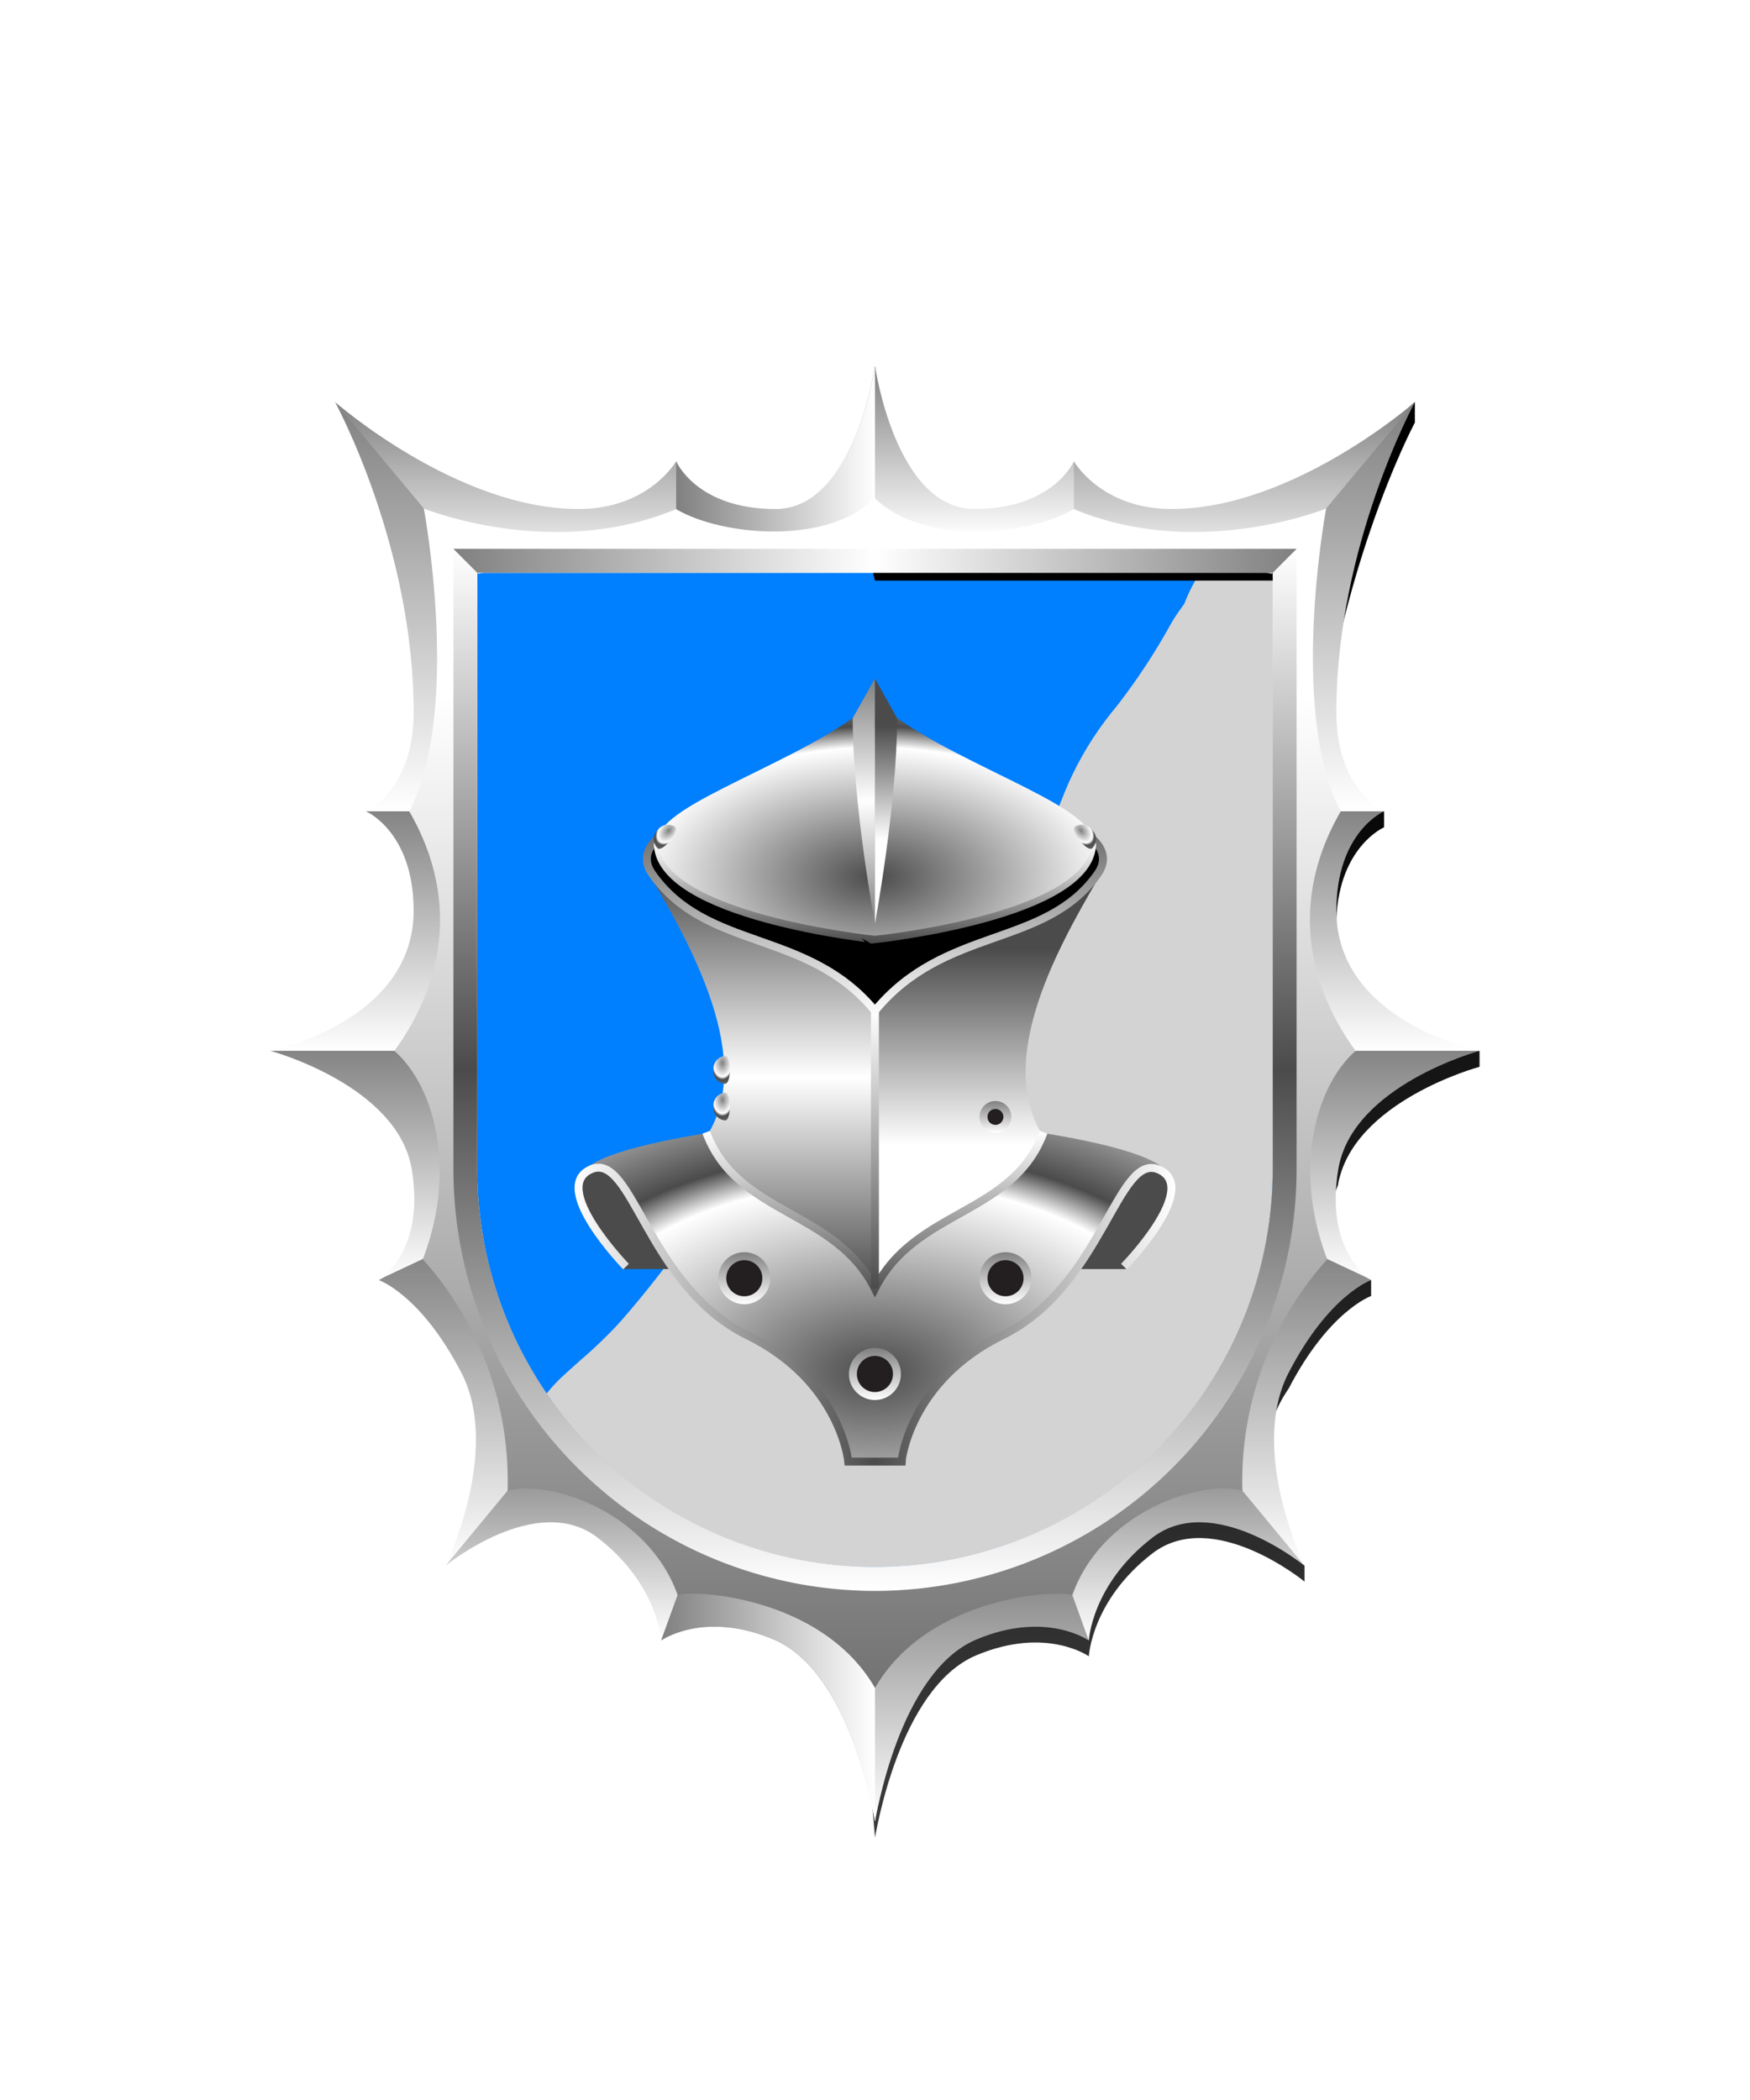 <svg xmlns="http://www.w3.org/2000/svg" xmlns:xlink="http://www.w3.org/1999/xlink" viewBox="0 0 220 264"><path d="M60 72v75a50 50 0 0 0 50 50 50 50 0 0 0 50-50V72Z" fill="#007fff"/><path d="M148.895 75.878c-.1.15-.259.37-.382.543-.47.639-.906 1.302-1.307 1.986a78.652 78.652 0 0 1-6.94 10.522 41.154 41.154 0 0 0-6.049 9.776c-.334.779-.65 1.573-.966 2.37a26.252 26.252 0 0 1-2.019 4.362 31.08 31.08 0 0 1-2.546 3.132 85.693 85.693 0 0 0-1.593 1.839 51.649 51.649 0 0 1-5.252 5.516c-1.266 1.128-2.681 2.221-4.18 3.377-1.676 1.294-3.408 2.631-5.122 4.164a64.406 64.406 0 0 0-8.892 10.426c-1.054 1.436-2.048 2.792-3.072 4.071-2.042 2.553-3.888 4.834-5.8 6.9a36.06 36.06 0 0 0-3.032 3.9c-.477.68-.93 1.322-1.342 1.83-1.71 2.1-3.363 4.244-4.962 6.319-2.641 3.427-5.136 6.665-7.823 9.65a60.444 60.444 0 0 1-4.694 4.481c-.764.682-1.528 1.363-2.279 2.056a19.474 19.474 0 0 0-1.928 2.1 49.968 49.968 0 0 0 5.926 7.162 49.999 49.999 0 0 0 85.355-35.355v-75h-9.129a20.18 20.18 0 0 0-1.972 3.873Z" fill="#d3d3d3"/><defs><linearGradient gradientUnits="userSpaceOnUse" id="h96-g" x1="95.83" x2="95.83" y1="162" y2="108.98"><stop offset="0" stop-color="#4b4b4b"/><stop offset=".5" stop-color="#fff"/><stop offset="1" stop-color="#4b4b4b"/></linearGradient><linearGradient gradientTransform="matrix(-1 0 0 1 -220.95 0)" gradientUnits="userSpaceOnUse" id="h96-c" x1="-345.7" x2="-345.7" y1="143.96" y2="119.29"><stop offset="0" stop-color="#fff"/><stop offset="1" stop-color="#4b4b4b"/></linearGradient><linearGradient gradientUnits="userSpaceOnUse" id="h96-b" x1="110.29" x2="110.29" y1="163.11" y2="142.17"><stop offset="0" stop-color="#4b4b4b"/><stop offset="1" stop-color="#fff"/></linearGradient><linearGradient gradientUnits="userSpaceOnUse" id="h96-a" x1="110.29" x2="110.29" y1="169.47" y2="176"><stop offset="0" stop-color="gray"/><stop offset="1" stop-color="#fff"/></linearGradient><linearGradient id="h96-h" x1="93.87" x2="93.87" xlink:href="#h96-a" y1="157.42" y2="163.95"/><linearGradient id="h96-i" x1="126.71" x2="126.71" xlink:href="#h96-a" y1="157.42" y2="163.95"/><linearGradient id="h96-j" x1="125.44" x2="125.44" xlink:href="#h96-a" y1="138.41" y2="142.41"/><linearGradient id="h96-k" x1="110.29" x2="110.29" xlink:href="#h96-b" y1="162" y2="127.07"/><linearGradient id="h96-m" x1="110.29" x2="110.29" xlink:href="#h96-c" y1="127.86" y2="99.21"/><linearGradient id="h96-n" x1="110.29" x2="110.29" xlink:href="#h96-b" y1="118.6" y2="106.03"/><linearGradient gradientUnits="userSpaceOnUse" id="h96-o" x1="108.89" x2="108.89" y1="116.12" y2="85.3"><stop offset="0" stop-color="gray"/><stop offset=".5" stop-color="#fff"/><stop offset="1" stop-color="gray"/></linearGradient><linearGradient gradientTransform="matrix(-1 0 0 1 -220.67 0)" id="h96-p" x1="-332.36" x2="-332.36" xlink:href="#h96-c" y1="105.63" y2="91.3"/><linearGradient gradientTransform="matrix(-1 0 0 1 -220.67 0)" gradientUnits="userSpaceOnUse" id="h96-q" x1="-368.73" x2="-293.2" y1="165.28" y2="165.28"><stop offset="0" stop-color="#fff"/><stop offset=".5" stop-color="#4b4b4b"/><stop offset="1" stop-color="#fff"/></linearGradient><radialGradient cx=".5" cy=".25" id="h96-d" r="1"><stop offset="0" stop-color="gray"/><stop offset=".5" stop-color="#fff"/><stop offset=".6" stop-color="#4b4b4b"/><stop offset="1" stop-color="gray"/></radialGradient><radialGradient cx=".5" cy=".75" id="h96-f" r="1"><stop offset="0" stop-color="#4b4b4b"/><stop offset=".55" stop-color="#fff"/><stop offset=".64" stop-color="#4b4b4b"/><stop offset="1" stop-color="#fff"/></radialGradient><symbol id="h96-l" viewBox="0 0 2.07 3.5"><path d="M1.46 3.5A1.62 1.62 0 0 1 0 1.75 1.62 1.62 0 0 1 1.46 0c.81 0 .81 3.5 0 3.5Z" fill="url(#h96-d)"/></symbol><filter id="h96-e"><feDropShadow dx="0" dy="2" stdDeviation="0"/></filter></defs><g filter="url(#h96-e)" transform="translate(-.3)"><path d="M74.59 146.54c-5.36 2.58 4.06 13 4.06 13h63.28s9.42-10.46 4.07-13Z" fill="#4b4b4b"/><path d="M110.29 140s-31 2.27-36.26 6.86c7.15 0 7.61 14.34 20.25 20.55 11.72 5.76 12.66 15.86 12.66 15.86h6.7s.94-10.1 12.66-15.86c12.64-6.21 13.1-20.55 20.25-20.55-5.23-4.62-36.26-6.86-36.26-6.86Z" fill="url(#h96-f)"/><path d="M110.29 162v-34.93c-8.48-10.3-22-8.23-28.92-18.09 4.78 8.18 13.86 23.07 8.15 33.22 3.81 10.49 15.72 9.8 20.77 19.8Z" fill="url(#h96-g)"/><path d="M110.29 162v-34.93c8.48-10.3 22-8.23 28.92-18.09-4.78 8.18-13.86 23.07-8.15 33.22-3.81 10.49-15.72 9.8-20.77 19.8Z" fill="url(#h96-c)"/><path d="M131.5 142.34c-3.89 10.49-16.16 9.62-21.21 19.66-5.05-10-17.32-9.17-21.21-19.66" fill="none" stroke="url(#h96-b)"/><circle cx="110.29" cy="172.73" fill="#231f20" r="2.77" stroke="url(#h96-a)"/><circle cx="93.87" cy="160.69" fill="#231f20" r="2.77" stroke="url(#h96-h)"/><circle cx="126.71" cy="160.69" fill="#231f20" r="2.77" stroke="url(#h96-i)"/><circle cx="125.44" cy="140.41" fill="#231f20" r="1.5" stroke="url(#h96-j)"/><path d="M110.29 127.07V162" fill="none" stroke="url(#h96-k)"/><use height="3.5" transform="translate(89.99 137.36)" width="2.07" xlink:href="#h96-l"/><use height="3.5" transform="translate(89.99 132.75)" width="2.07" xlink:href="#h96-l"/><path d="M110.29 99.71c-15.6 0-32.24 4.09-28 10.15 6.85 9.76 19.5 6.91 28 17.21 8.81-10.7 21.42-7.86 28-17.21 4.24-6.06-12.4-10.15-28-10.15Z" stroke="url(#h96-m)"/><path d="M137.59 106c0 9.18-27.3 12.07-27.3 12.07S83 115.21 83 106" fill="none" stroke="url(#h96-n)"/><path d="M110.29 88.06c-8.2 7.52-27.3 12.88-27.3 17.58 0 9.19 27.3 12 27.3 12s27.3-2.77 27.3-12c0-4.7-19.09-10.06-27.3-17.58Z" fill="url(#h96-f)"/><path d="M107.5 90.28c0 10.85 2.79 25.84 2.79 25.84V85.3Z" fill="url(#h96-o)"/><path d="M113.08 90.28c0 10.85-2.79 25.84-2.79 25.84V85.3Z" fill="url(#h96-p)"/><use height="3.5" transform="matrix(.77 .63 -.63 .77 84.05 103.03)" width="2.07" xlink:href="#h96-l"/><use height="3.5" transform="matrix(-.77 .63 .63 .77 136.53 103.03)" width="2.07" xlink:href="#h96-l"/><path d="M141.59 159.23s9.65-9.87 4.41-12.19-7.06 14.63-19.7 20.84c-11.72 5.76-12.66 15.84-12.66 15.86h-6.7s-.94-10.1-12.66-15.86c-12.64-6.21-14.45-23.16-19.69-20.88S79 159.23 79 159.23" fill="none" stroke="url(#h96-q)"/></g><path d="M-.34 0H220v264H-.34z" fill="none"/><defs><linearGradient id="fr1-b" x1="0" x2="0" y1="0" y2="1"><stop offset="0" stop-color="gray"/><stop offset="1" stop-color="#fff"/></linearGradient><linearGradient gradientUnits="userSpaceOnUse" id="fr1-a" x1="64.42" x2="64.42" y1="110.39" y2="110.39"><stop offset="0"/><stop offset="1" stop-color="#4b4b4b"/></linearGradient><linearGradient id="fr1-c" x1="39.01" x2="39.01" xlink:href="#fr1-a" y1="29.99" y2="223.34"/><linearGradient id="fr1-e" x1="110" x2="85" xlink:href="#fr1-b" y1="56.74" y2="56.74"/><linearGradient id="fr1-g" x1="0" x2="1" xlink:href="#fr1-b" y1="0" y2="0"/><linearGradient id="fr1-h" x1="0" x2="1" xlink:href="#fr1-b" y1="0" y2="0"/><linearGradient gradientUnits="userSpaceOnUse" id="fr1-i" x1="110" x2="110" y1="87.5" y2="247.73"><stop offset="0" stop-color="#fff"/><stop offset="1" stop-color="#4b4b4b"/></linearGradient><linearGradient gradientUnits="userSpaceOnUse" id="fr1-j" x1="110" x2="110" y1="69" y2="200"><stop offset="0" stop-color="#fff"/><stop offset=".5" stop-color="#4b4b4b"/><stop offset="1" stop-color="#fff"/></linearGradient><linearGradient gradientUnits="userSpaceOnUse" id="fr1-k" x1="57" x2="163" y1="70.5" y2="70.5"><stop offset="0" stop-color="gray"/><stop offset=".5" stop-color="#fff"/><stop offset="1" stop-color="gray"/></linearGradient><symbol id="fr1-d" viewBox="0 0 78.01 180.47"><path d="M64.42 110.39z" fill="url(#fr1-a)"/><path d="M78 83.57v-2s-20.5-.11-18-16.64c.4-9.07 6-11.47 6-11.47v-2h-8.9c2-28.77 12.77-48.88 12.77-48.88V0S54.58 14.45 39.29 14.45H0l2 8h51v74c0 27.61-23.39 51-51 51l-2 9.72 2 23.29c.11-.41 3-18.79 12.72-22.9 8.79-3.7 14.16.12 14.16.12s.36-7.07 8-12.94S56 148.29 56 148.29v-2s-9.37-11.61-2-22.26c5.1-9.82 10.37-11.64 10.37-11.64v-2c-.15-.09-8.39-2-4.18-11.91C62 87.88 78 83.57 78 83.57Z" fill="url(#fr1-c)"/></symbol><symbol id="fr1-f" viewBox="0 0 77.01 183.03"><path d="m25.71 150.5 2.17 9.75s-5.37-3.83-14.16-.12C4 164.24 1.11 182.62 1 183l-1-27Z" fill="url(#fr1-b)"/><path d="M44.53 136.05 24.71 151.5l3.17 8.75s.36-7.07 8-12.94S55 150.85 55 150.85Z" fill="url(#fr1-b)"/><path d="M55.76 110.34 44 137.56l11 13.29s-7.08-14.45-2-24.27 10.37-11.64 10.37-11.64Z" fill="url(#fr1-b)"/><path d="m55 85.12 22 1S61 90.43 59.24 101s4.18 13.9 4.18 13.9l-7.66-3.6Z" fill="url(#fr1-b)"/><path d="M65 56s-6 2.56-6 12.5c0 14 18 17.61 18 17.61H55V55Z" fill="url(#fr1-b)"/><path d="M68.88 4.55S59 22.63 59 43.51C59 53.45 65 56 65 56H53.74l-2.83-30.87Z" fill="url(#fr1-b)"/><path d="M38.29 18C53.58 18 68.88 4.55 68.88 4.55l-18 21.58L25 21l1-9s3.41 6 12.29 6Z" fill="url(#fr1-b)"/><path d="M13.5 18c9.94 0 12.5-6 12.5-6v9.5l-26-.72L1 0s2.56 18 12.5 18Z" fill="url(#fr1-b)"/></symbol></defs><path d="M0 0h220v264H0z" fill="none"/><use height="180.47" transform="translate(108 50.54)" width="78.01" xlink:href="#fr1-d"/><use height="180.47" transform="matrix(-1 0 0 1 112 50.54)" width="78.01" xlink:href="#fr1-d"/><path d="M97.5 64C87.56 64 85 58 85 58v9.5l25-.73V46s-2.56 18-12.5 18Z" fill="url(#fr1-e)"/><use height="183.03" transform="matrix(-1 0 0 1 111 45.99)" width="77.01" xlink:href="#fr1-f"/><use height="183.03" transform="translate(109 45.99)" width="77.01" xlink:href="#fr1-f"/><path d="M97.5 64C87.56 64 85 58 85 58v9.5l25-.73V46s-2.56 18-12.5 18Z" fill="url(#fr1-g)"/><path d="M85.67,199.21l-2.55,7s5.37-3.82,14.16-.12c9.76,4.12,12.61,22.5,12.72,22.9V201.94Z" fill="url(#fr1-h)"/><path d="M170.42 132.11c-6.89-9.49-7.66-20.13-1.87-30.11-6.6-12.68-1.83-38.07-1.83-38.07S150.59 70.52 135 64c-5.46 3.26-18.75 4.7-25-1.35-6.25 6.05-19.54 4.61-25 1.35-15.59 6.52-31.72-.07-31.72-.07s4.77 25.39-1.83 38.07c5.79 10 5 20.62-1.87 30.11 5.11 4.49 7.86 15.07 3.57 26.2a41.69 41.69 0 0 1 10.66 29.11c5.07-1.46 17.59 2.48 21.38 13.1 1.9-.68 18.13.11 24.81 11.68 6.68-11.57 22.91-12.36 24.81-11.68 3.79-10.62 16.31-14.56 21.38-13.1a41.69 41.69 0 0 1 10.66-29.11c-4.29-11.13-1.54-21.71 3.57-26.2ZM161 147a51 51 0 0 1-102 0V71h102Z" fill="url(#fr1-i)"/><path d="M110 198.5A51.55 51.55 0 0 1 58.5 147V70.5h103V147a51.55 51.55 0 0 1-51.5 51.5Z" fill="none" stroke="url(#fr1-j)" stroke-width="3"/><path d="m57 69 3 3.01h100l3-3.01H57z" fill="url(#fr1-k)"/></svg>